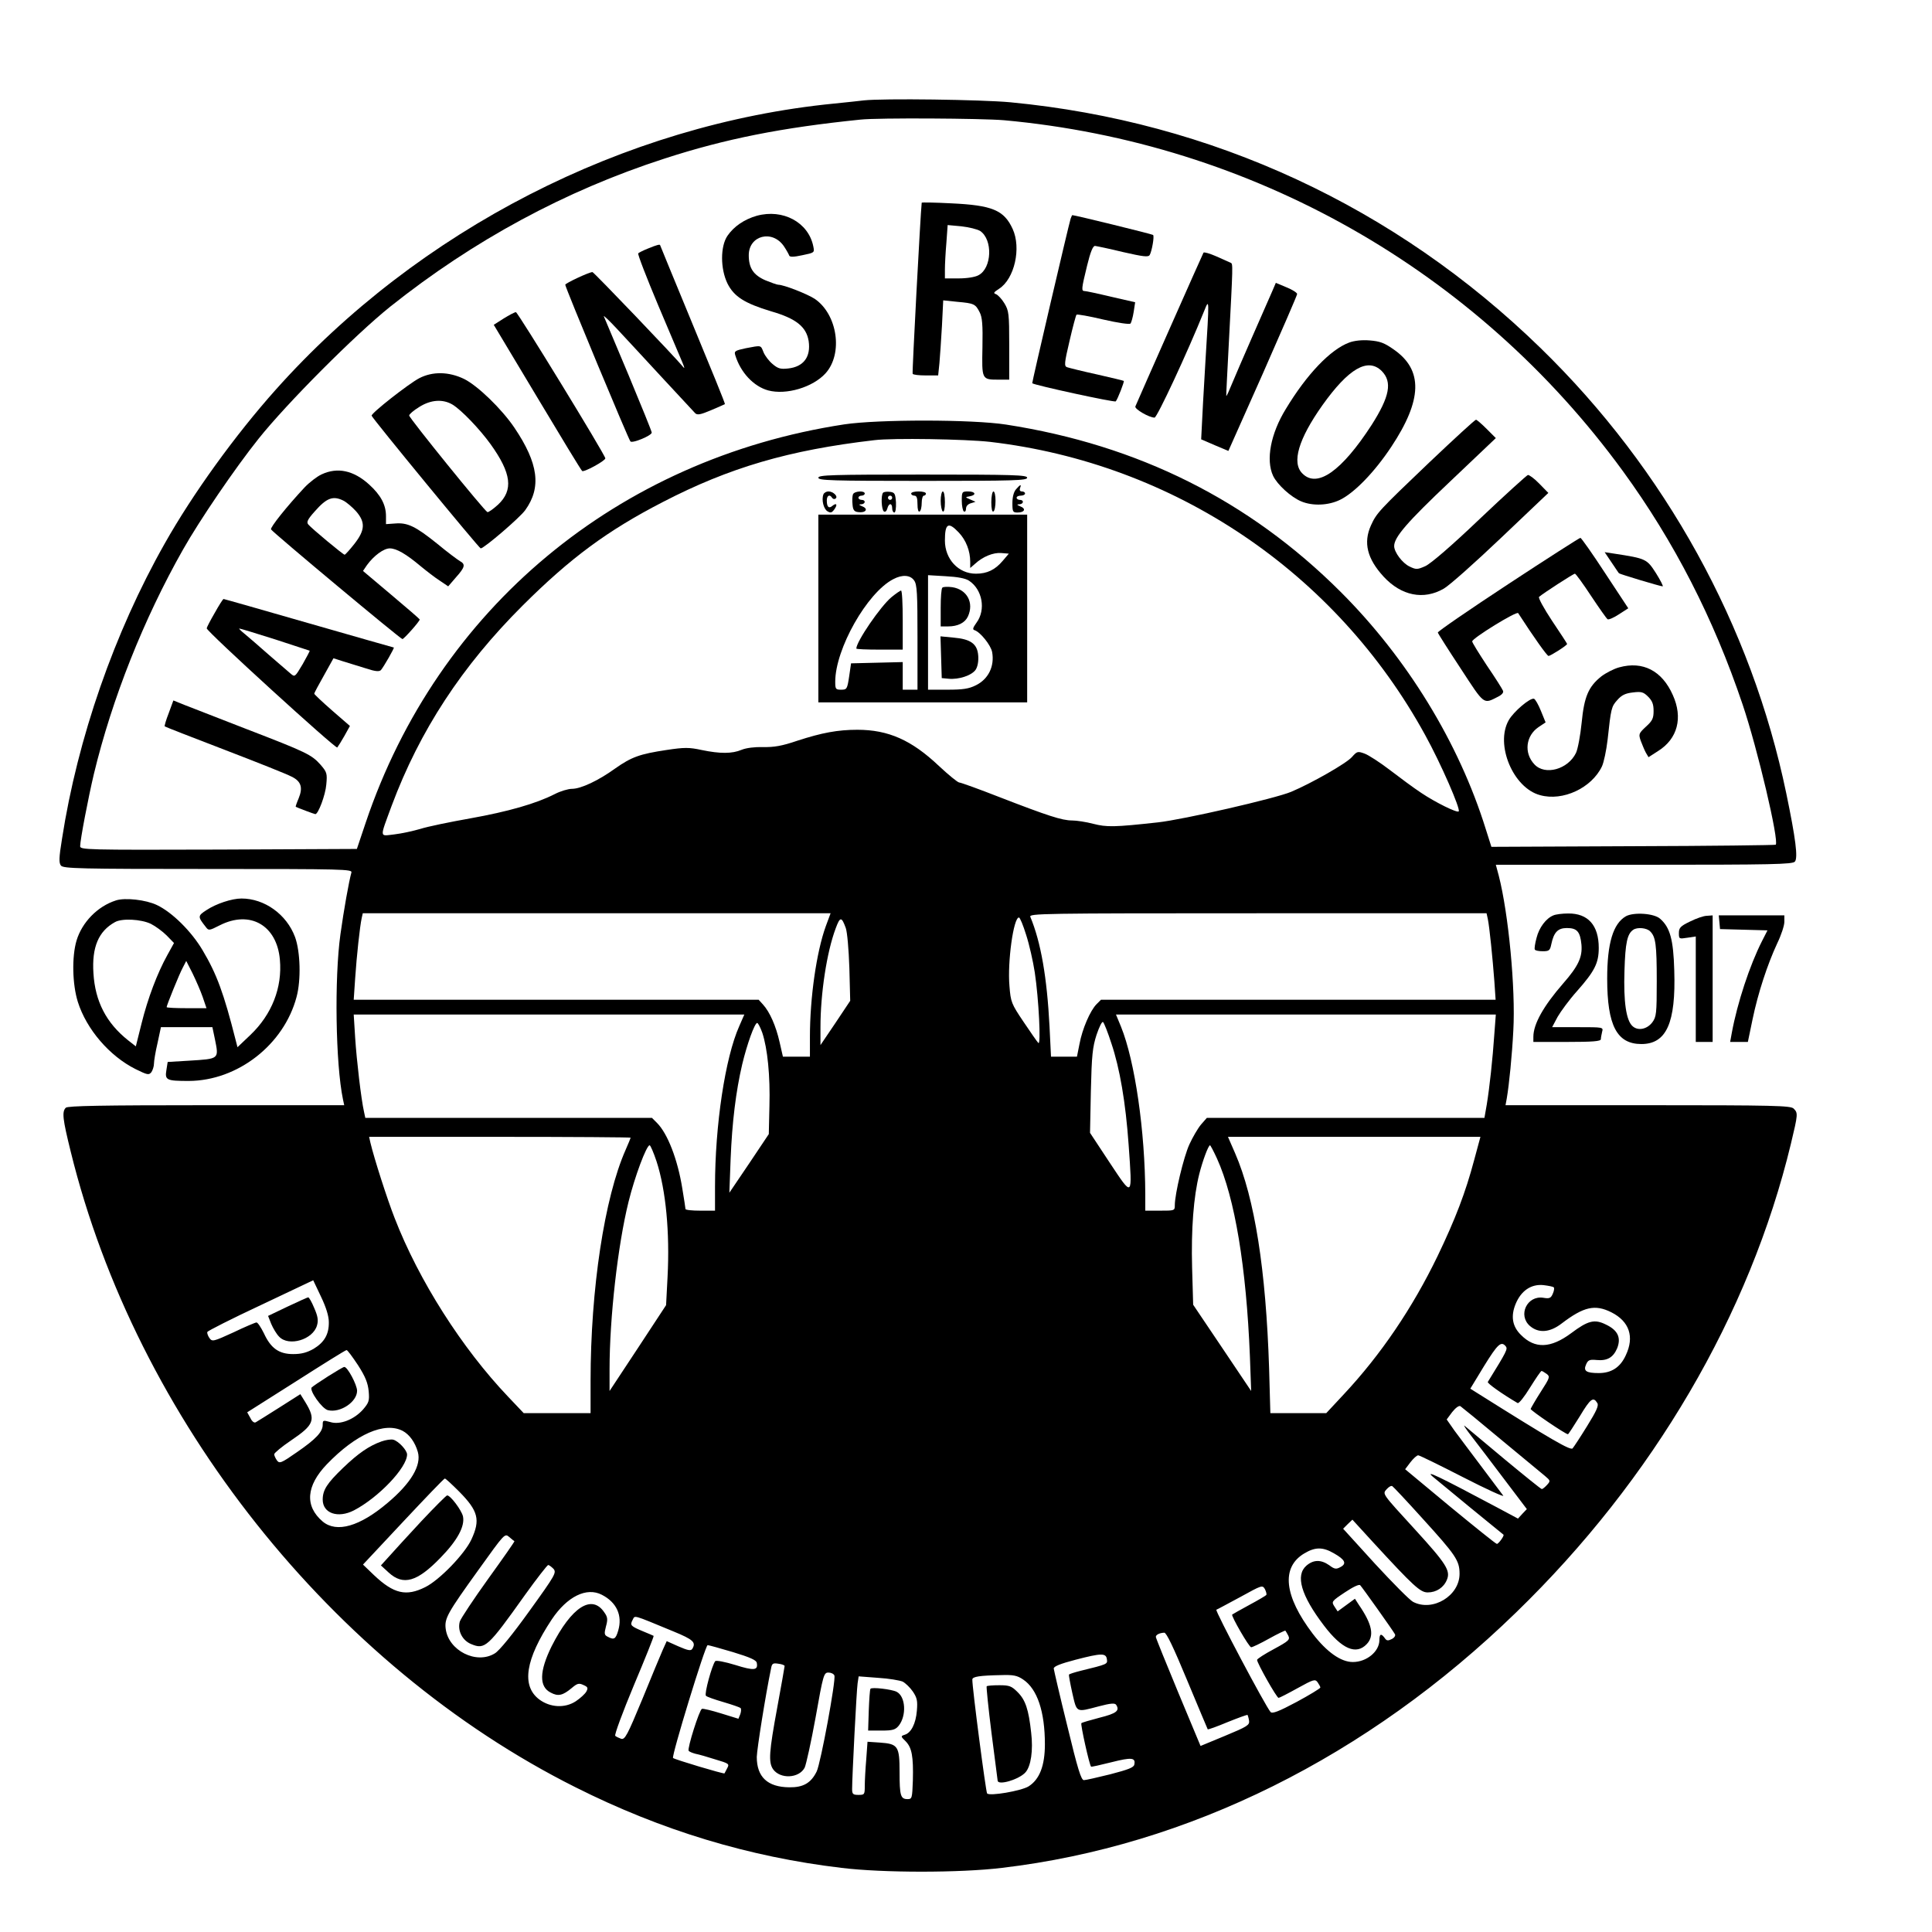 <?xml version="1.0" standalone="no"?>
<!DOCTYPE svg PUBLIC "-//W3C//DTD SVG 20010904//EN"
 "http://www.w3.org/TR/2001/REC-SVG-20010904/DTD/svg10.dtd">
<svg version="1.0" xmlns="http://www.w3.org/2000/svg"
 width="916pt" height="916pt" viewBox="0 0 916 916"
 preserveAspectRatio="xMidYMid meet">
<g transform="translate(0,916) scale(0.1,-0.1)"
fill="#000000" stroke="none">
<path d="M4095 8684 c-16 -2 -79 -9 -140 -15 -995 -98 -1972 -599 -2648 -1357
-192 -215 -393 -493 -526 -729 -239 -422 -413 -923 -487 -1400 -15 -92 -15
-114 -5 -127 12 -14 88 -16 698 -16 647 0 684 -1 679 -17 -12 -43 -36 -178
-52 -293 -29 -208 -23 -614 12 -782 l6 -28 -654 0 c-495 0 -657 -3 -666 -12
-19 -19 -15 -53 23 -207 311 -1267 1240 -2437 2394 -3015 406 -204 822 -330
1261 -382 196 -24 562 -24 760 0 883 104 1733 526 2438 1211 650 630 1108
1413 1303 2222 34 142 34 146 13 167 -14 14 -90 16 -691 16 l-675 0 6 33 c11
64 25 204 31 322 11 198 -23 554 -69 733 l-14 52 703 0 c611 0 704 2 715 15
15 18 4 107 -41 324 -165 794 -573 1535 -1165 2111 -688 670 -1559 1074 -2513
1165 -138 13 -605 19 -696 9z m665 -94 c1175 -107 2239 -710 2934 -1663 244
-335 431 -700 568 -1107 71 -210 174 -648 157 -665 -3 -2 -307 -6 -677 -7
l-671 -3 -27 85 c-127 408 -373 810 -689 1125 -433 432 -958 695 -1585 792
-161 25 -606 25 -767 1 -1074 -164 -1927 -873 -2269 -1888 l-42 -125 -656 -3
c-628 -2 -656 -1 -656 16 0 29 38 228 65 342 86 357 236 735 423 1065 78 138
246 385 358 525 134 168 458 493 624 626 394 314 830 550 1300 702 289 94 557
147 930 185 83 9 575 6 680 -3z m-66 -1525 c873 -102 1640 -618 2063 -1390 74
-134 169 -352 159 -362 -8 -8 -111 43 -178 88 -35 23 -101 72 -148 108 -47 36
-101 71 -120 78 -33 12 -36 11 -60 -16 -26 -30 -191 -124 -288 -165 -76 -32
-513 -132 -632 -145 -208 -23 -243 -23 -306 -7 -34 9 -80 16 -101 16 -48 0
-115 22 -345 111 -97 38 -183 69 -190 69 -7 0 -51 36 -97 79 -129 122 -239
171 -386 171 -93 0 -168 -14 -285 -52 -73 -25 -110 -31 -162 -30 -40 1 -80 -4
-102 -13 -45 -19 -102 -19 -189 -1 -60 13 -82 13 -168 0 -126 -19 -165 -33
-243 -88 -79 -57 -162 -96 -204 -96 -18 0 -55 -11 -82 -25 -88 -45 -221 -83
-400 -115 -96 -17 -203 -39 -237 -50 -34 -10 -89 -22 -123 -26 -72 -8 -71 -22
-13 136 133 356 333 662 622 950 225 224 400 354 664 490 315 163 597 246
1002 293 88 11 433 5 549 -8z m-779 -2297 c-44 -122 -75 -338 -75 -524 l0 -94
-64 0 -64 0 -16 70 c-17 75 -46 142 -79 178 l-20 22 -960 0 -960 0 7 103 c7
104 22 244 31 285 l5 22 1109 0 1109 0 -23 -62z m3139 35 c8 -38 23 -188 31
-295 l6 -88 -935 0 -936 0 -21 -21 c-30 -30 -68 -118 -81 -189 l-12 -60 -61 0
-62 0 -7 143 c-12 233 -41 400 -91 520 -7 16 48 17 1078 17 l1085 0 6 -27z
m-3044 -43 c7 -20 14 -101 17 -190 l4 -155 -70 -105 -71 -105 0 85 c0 160 30
356 72 468 21 57 28 57 48 2z m855 -32 c15 -46 33 -126 41 -178 19 -126 30
-348 17 -335 -6 6 -37 51 -70 100 -58 86 -61 94 -67 170 -10 113 19 325 45
325 5 0 20 -37 34 -82z m-1360 -433 c-67 -150 -115 -470 -115 -761 l0 -114
-70 0 c-38 0 -70 3 -70 8 0 4 -7 48 -15 97 -22 138 -70 261 -120 311 l-24 24
-680 0 -679 0 -6 28 c-14 62 -35 244 -42 350 l-7 112 926 0 926 0 -24 -55z
m3580 -37 c-8 -119 -23 -256 -36 -335 l-11 -63 -658 0 -658 0 -28 -32 c-15
-18 -40 -61 -55 -94 -27 -59 -69 -235 -69 -288 0 -26 -1 -26 -70 -26 l-70 0 0
78 c-1 299 -49 631 -115 794 l-24 58 900 0 901 0 -7 -92z m-1816 -44 c40 -118
68 -282 82 -481 18 -255 21 -252 -90 -85 l-93 141 4 198 c4 170 8 208 27 267
13 38 26 65 31 60 5 -5 23 -50 39 -100z m-1655 50 c25 -75 38 -205 34 -348
l-3 -133 -93 -139 -94 -139 6 160 c7 174 25 321 55 449 23 96 59 196 71 196 4
0 15 -21 24 -46z m-624 -498 c0 -2 -11 -28 -24 -58 -100 -226 -166 -659 -166
-1095 l0 -153 -159 0 -158 0 -74 78 c-218 229 -423 550 -538 847 -35 89 -97
282 -115 358 l-6 27 620 0 c341 0 620 -2 620 -4z m3999 -107 c-41 -154 -89
-279 -173 -454 -119 -246 -269 -468 -446 -657 l-82 -88 -132 0 -133 0 -6 214
c-15 464 -68 804 -161 1018 l-34 78 598 0 599 0 -30 -111z m-3876 -6 c44 -136
63 -336 52 -547 l-7 -134 -134 -204 -134 -203 0 103 c0 244 39 588 90 794 29
118 85 268 100 268 4 0 19 -35 33 -77z m2657 14 c85 -187 139 -516 156 -937
l6 -165 -137 204 -138 205 -5 175 c-5 183 7 338 34 445 16 63 43 136 51 136 2
0 17 -28 33 -63z m-4211 -775 c1 -58 -21 -96 -72 -127 -32 -18 -58 -25 -97
-25 -67 0 -106 27 -139 99 -14 28 -29 51 -35 51 -5 0 -55 -21 -109 -47 -96
-44 -101 -45 -114 -27 -7 10 -12 23 -10 29 2 5 116 63 253 127 l249 118 37
-78 c24 -50 37 -92 37 -120z m5808 164 c3 -3 1 -17 -5 -30 -9 -21 -16 -24 -45
-19 -77 12 -122 -83 -63 -134 41 -35 94 -31 150 12 105 80 158 92 236 53 85
-43 110 -116 68 -204 -26 -57 -68 -84 -128 -84 -60 0 -74 10 -60 41 9 21 17
24 49 21 50 -5 79 11 98 55 20 50 4 86 -53 113 -54 27 -85 19 -165 -41 -97
-72 -172 -75 -238 -8 -41 40 -49 89 -25 147 26 63 74 95 132 89 24 -3 46 -7
49 -11z m-228 -279 c10 -13 6 -22 -85 -169 -4 -6 66 -56 141 -100 6 -4 32 29
59 73 27 43 51 79 55 79 3 0 14 -7 24 -14 17 -13 15 -18 -28 -85 -25 -39 -46
-76 -48 -81 -1 -7 165 -120 177 -120 2 0 27 38 56 85 51 85 64 94 83 63 8 -12
-4 -38 -48 -109 -32 -52 -63 -99 -69 -106 -10 -11 -97 39 -458 266 l-27 17 65
107 c65 105 81 120 103 94z m-5442 -89 c36 -56 47 -85 51 -124 4 -46 1 -54
-27 -87 -43 -48 -110 -74 -156 -59 -33 9 -35 9 -35 -13 0 -34 -32 -68 -122
-130 -76 -53 -83 -55 -95 -39 -7 10 -13 23 -13 29 0 6 36 36 79 65 111 75 120
98 68 183 l-23 37 -99 -63 c-55 -35 -105 -66 -112 -70 -7 -5 -18 3 -26 20
l-15 27 232 147 c127 81 234 148 239 148 4 1 28 -32 54 -71z m5418 -352 c99
-82 193 -160 209 -173 27 -23 28 -24 11 -43 -10 -11 -21 -20 -25 -20 -4 0 -83
64 -176 141 -93 78 -178 149 -189 158 -10 9 4 -13 32 -49 28 -36 98 -128 156
-205 l106 -140 -21 -22 -21 -23 -101 54 c-280 149 -343 179 -302 144 39 -33
328 -270 334 -274 6 -4 -23 -44 -31 -44 -5 0 -104 80 -222 177 l-213 177 25
33 c14 18 30 33 37 33 6 0 102 -47 213 -104 111 -57 197 -96 190 -87 -7 9 -53
71 -102 136 -50 66 -108 144 -129 172 l-37 53 26 35 c16 20 32 32 39 28 6 -4
92 -74 191 -157z m-5206 40 c32 -17 59 -54 72 -100 18 -63 -32 -148 -144 -242
-131 -111 -241 -143 -307 -88 -86 73 -79 169 20 272 138 143 273 202 359 158z
m268 -288 c91 -92 101 -134 58 -227 -32 -69 -152 -193 -219 -226 -90 -45 -149
-32 -243 57 l-52 50 191 204 c105 112 193 204 197 204 4 0 34 -28 68 -62z
m4566 -126 c160 -176 177 -201 177 -264 0 -104 -127 -181 -220 -133 -16 8 -97
90 -181 181 l-151 166 22 22 22 21 96 -105 c195 -212 226 -240 261 -240 41 0
76 23 91 60 18 43 -3 76 -150 237 -161 176 -156 169 -135 193 10 11 21 17 26
14 4 -2 69 -71 142 -152z m-4304 -109 c2 -1 -54 -81 -124 -178 -69 -96 -130
-188 -135 -203 -12 -43 12 -90 54 -107 65 -27 78 -16 255 233 56 78 106 142
110 142 4 0 15 -8 25 -18 15 -18 10 -28 -114 -200 -79 -110 -143 -189 -164
-201 -87 -54 -220 13 -233 117 -6 49 8 74 157 281 122 170 123 172 144 154 11
-10 23 -19 25 -20z m3886 -58 c53 -30 61 -49 30 -65 -20 -11 -28 -10 -53 9
-39 27 -74 27 -108 -2 -53 -46 -26 -141 83 -284 85 -112 153 -141 203 -88 37
39 26 94 -38 187 l-18 28 -41 -30 -41 -30 -15 23 c-15 23 -14 25 49 67 39 26
68 40 73 34 9 -9 152 -210 164 -231 5 -7 -1 -17 -14 -24 -18 -9 -25 -9 -34 5
-17 23 -25 20 -25 -11 -1 -54 -61 -103 -126 -103 -57 0 -124 48 -190 134 -136
179 -151 315 -40 381 52 31 88 31 141 0z m-321 -197 c-2 -3 -39 -25 -82 -48
-42 -23 -78 -43 -80 -45 -6 -6 80 -155 90 -155 6 0 44 18 85 41 41 23 76 39
77 38 2 -2 8 -13 14 -24 9 -19 3 -25 -69 -64 -43 -23 -79 -46 -79 -51 0 -15
93 -180 102 -180 4 0 45 21 90 46 76 42 83 44 95 28 7 -10 13 -21 13 -25 0 -4
-51 -35 -112 -68 -86 -46 -116 -57 -124 -48 -23 25 -265 482 -257 485 4 1 55
29 113 60 102 56 105 58 117 38 6 -12 9 -24 7 -28z m-3151 1 c71 -36 99 -99
78 -170 -12 -41 -20 -45 -50 -29 -16 8 -17 14 -8 49 9 32 8 44 -7 65 -59 90
-156 28 -251 -160 -58 -118 -60 -191 -4 -219 35 -19 57 -14 100 22 26 22 34
24 55 14 21 -9 23 -14 14 -31 -6 -11 -29 -32 -50 -46 -52 -34 -122 -30 -174 9
-85 65 -65 190 60 379 73 109 165 154 237 117z m340 -174 c95 -39 108 -52 89
-83 -7 -10 -21 -7 -65 12 l-56 25 -19 -42 c-10 -23 -54 -128 -97 -234 -71
-171 -82 -192 -100 -187 -11 4 -24 10 -28 14 -5 4 35 112 88 239 54 128 96
233 94 235 -2 1 -24 11 -49 21 -60 25 -64 29 -51 54 13 23 -7 29 194 -54z
m2436 -233 c52 -125 96 -229 97 -231 2 -2 44 13 94 34 50 20 93 36 95 34 1 -2
5 -14 7 -27 3 -21 -8 -28 -114 -72 l-116 -48 -106 254 c-58 140 -106 258 -106
263 0 10 17 19 40 20 10 1 44 -70 109 -227z m-2154 135 c82 -25 111 -38 113
-51 7 -36 -13 -38 -102 -10 -49 15 -91 23 -95 18 -15 -18 -53 -156 -44 -164 4
-5 42 -18 83 -30 41 -12 78 -25 81 -28 4 -4 3 -17 -1 -29 l-9 -22 -81 25 c-45
14 -86 24 -92 22 -12 -4 -70 -187 -63 -199 3 -4 17 -10 32 -14 16 -3 58 -15
95 -27 64 -19 67 -21 56 -41 -6 -12 -12 -23 -13 -25 -3 -4 -237 66 -244 73 -8
9 153 535 164 535 6 0 59 -15 120 -33z m1773 -34 c3 -23 5 -23 -126 -55 -28
-7 -53 -15 -54 -18 -1 -3 6 -42 16 -87 22 -95 16 -92 126 -63 57 15 76 16 82
7 18 -28 1 -41 -79 -61 -45 -12 -84 -23 -86 -26 -5 -5 38 -199 46 -206 1 -2
45 8 97 21 95 24 115 22 108 -11 -2 -14 -29 -24 -113 -46 -61 -15 -117 -28
-126 -28 -13 0 -29 51 -79 258 -35 141 -63 263 -64 271 -1 10 31 23 104 42
123 32 144 32 148 2z m-1528 -32 c0 -4 -16 -93 -35 -197 -39 -211 -42 -259
-20 -292 34 -48 123 -44 150 7 7 15 31 123 52 239 36 203 39 212 61 212 12 0
25 -6 28 -14 8 -21 -65 -416 -84 -455 -27 -55 -64 -76 -130 -75 -103 1 -154
49 -154 144 1 38 41 291 68 421 4 22 9 25 34 21 17 -2 30 -7 30 -11z m1131
-64 c67 -45 103 -152 103 -307 0 -101 -25 -167 -78 -200 -35 -21 -184 -47
-196 -33 -6 7 -71 504 -70 540 0 14 36 19 136 21 59 2 77 -2 105 -21z m-571
-10 c13 -7 35 -28 48 -47 20 -30 23 -44 19 -91 -5 -61 -27 -105 -58 -114 -19
-6 -19 -8 5 -31 29 -30 37 -70 34 -186 -3 -83 -4 -88 -25 -88 -33 0 -38 16
-38 127 0 124 -7 135 -93 141 l-59 4 -6 -83 c-4 -46 -7 -103 -7 -126 0 -41 -1
-43 -30 -43 -26 0 -30 4 -30 28 0 57 21 468 26 501 l5 33 92 -7 c51 -3 103
-12 117 -18z"/>
<path d="M4370 8199 c-6 -53 -46 -806 -43 -811 2 -5 30 -8 63 -8 l58 0 6 58
c3 31 8 111 12 177 l6 121 67 -7 c79 -7 86 -10 106 -50 12 -23 15 -59 13 -164
-3 -155 -4 -155 77 -155 l50 0 0 163 c0 151 -2 164 -23 199 -12 20 -30 39 -39
43 -15 5 -12 9 14 26 73 47 106 193 64 284 -41 89 -97 112 -292 121 -76 4
-139 5 -139 3z m277 -134 c61 -41 56 -177 -8 -210 -16 -9 -55 -15 -94 -15
l-65 0 0 43 c0 23 3 80 7 126 l6 84 65 -6 c36 -4 76 -14 89 -22z"/>
<path d="M3588 8137 c-59 -17 -108 -50 -139 -95 -34 -50 -34 -156 0 -226 31
-62 81 -94 207 -132 118 -34 167 -73 178 -141 11 -75 -24 -122 -97 -130 -36
-4 -48 -1 -74 21 -17 14 -36 39 -43 56 -14 35 -9 33 -84 19 -51 -11 -56 -14
-50 -33 25 -82 87 -148 156 -167 86 -23 212 15 272 81 84 93 57 279 -51 353
-35 23 -147 67 -173 67 -6 0 -34 10 -61 21 -57 25 -79 58 -79 119 0 94 112
123 167 42 12 -18 23 -38 25 -44 3 -7 21 -7 62 2 58 12 58 12 52 42 -23 114
-144 179 -268 145z"/>
<path d="M5076 8123 c-10 -32 -184 -778 -182 -780 9 -9 391 -92 396 -86 9 10
42 95 38 97 -2 2 -59 15 -128 31 -69 15 -132 31 -141 34 -14 5 -13 19 12 125
15 65 30 121 33 124 3 3 60 -7 127 -23 70 -16 124 -24 129 -19 4 5 11 30 15
55 l7 46 -114 26 c-62 15 -119 27 -125 27 -17 0 -16 9 11 120 16 66 28 95 38
94 8 -1 67 -13 132 -29 97 -22 120 -25 127 -14 10 17 23 89 16 95 -4 4 -371
94 -383 94 -1 0 -5 -8 -8 -17z"/>
<path d="M3073 7982 c-23 -9 -44 -20 -47 -23 -4 -3 39 -114 94 -245 56 -132
108 -255 116 -274 10 -24 11 -30 2 -19 -34 43 -423 449 -429 449 -16 0 -129
-53 -129 -60 0 -13 300 -734 309 -743 10 -10 101 28 101 42 0 6 -50 129 -110
273 -61 145 -114 270 -117 278 -4 8 25 -19 63 -60 38 -41 134 -144 213 -230
79 -85 150 -161 156 -168 10 -11 24 -9 76 13 35 15 65 28 66 29 2 2 -67 171
-152 376 -85 206 -155 376 -155 377 0 6 -16 2 -57 -15z"/>
<path d="M5706 7962 c-4 -6 -312 -702 -323 -729 -5 -12 65 -53 91 -53 12 0
156 309 235 505 25 62 25 66 6 -242 -8 -136 -16 -275 -17 -307 l-3 -59 65 -28
64 -27 163 366 c89 202 163 372 163 378 0 6 -23 21 -51 32 l-50 21 -18 -42
c-10 -23 -52 -118 -93 -212 -41 -93 -85 -196 -98 -227 -13 -32 -24 -57 -26
-55 -1 1 5 112 12 247 20 379 20 379 9 384 -5 2 -36 16 -67 30 -32 14 -59 22
-62 18z"/>
<path d="M2388 7650 l-47 -30 205 -342 c113 -189 209 -347 214 -351 7 -8 110
48 110 60 0 15 -415 693 -424 693 -6 0 -32 -14 -58 -30z"/>
<path d="M6397 7536 c-89 -33 -201 -150 -300 -314 -73 -118 -96 -243 -61 -318
20 -42 85 -101 133 -121 54 -23 130 -20 186 8 68 34 162 131 241 250 148 223
152 365 12 462 -45 32 -66 39 -114 43 -36 3 -73 -1 -97 -10z m154 -135 c51
-52 38 -121 -48 -256 -142 -219 -258 -301 -328 -230 -52 51 -19 163 95 324
124 174 215 227 281 162z"/>
<path d="M1988 7367 c-50 -26 -230 -167 -226 -178 5 -15 510 -629 517 -629 16
0 185 145 211 181 78 108 63 222 -51 391 -60 89 -174 199 -238 231 -72 35
-149 37 -213 4z m157 -125 c43 -26 129 -116 181 -188 99 -138 109 -218 35
-287 -23 -21 -46 -37 -50 -35 -14 5 -371 446 -371 458 0 6 21 24 47 40 55 35
112 39 158 12z"/>
<path d="M6777 6968 c-241 -230 -250 -240 -277 -299 -37 -82 -18 -158 60 -243
84 -91 190 -112 285 -57 28 16 150 125 273 242 l223 212 -43 44 c-23 24 -48
42 -54 41 -6 -2 -109 -95 -228 -208 -134 -128 -232 -212 -258 -224 -38 -17
-44 -17 -75 -2 -34 16 -73 68 -73 97 0 42 61 113 263 304 l219 208 -43 43
c-24 24 -47 44 -51 44 -5 0 -104 -91 -221 -202z"/>
<path d="M1525 6911 c-22 -10 -58 -38 -81 -62 -84 -90 -164 -190 -159 -199 9
-15 614 -520 623 -520 7 0 82 84 82 93 0 2 -61 55 -135 117 l-134 113 19 28
c32 44 79 79 108 79 32 0 78 -27 147 -85 28 -23 68 -54 90 -68 l40 -27 37 43
c43 48 46 62 18 77 -10 6 -59 42 -107 82 -103 83 -141 101 -200 96 l-43 -3 0
38 c0 54 -25 100 -80 150 -74 67 -150 83 -225 48z m104 -125 c15 -8 42 -31 60
-51 44 -51 42 -89 -9 -154 -22 -28 -43 -51 -46 -51 -7 0 -156 124 -172 143
-10 11 -4 24 30 62 57 65 87 76 137 51z"/>
<path d="M7150 6390 c-184 -121 -334 -224 -333 -229 1 -5 50 -82 108 -170 115
-176 107 -170 178 -134 18 9 27 20 23 28 -3 8 -37 62 -76 119 -38 58 -70 109
-70 115 0 15 211 145 218 134 75 -116 137 -203 144 -203 9 0 88 50 88 57 0 2
-32 51 -71 109 -39 59 -67 110 -62 114 19 17 163 110 170 110 4 0 39 -48 77
-106 38 -57 73 -107 78 -110 5 -3 29 7 53 23 l45 29 -110 167 c-60 92 -113
167 -117 167 -4 0 -159 -99 -343 -220z"/>
<path d="M7641 6493 c18 -26 33 -50 35 -51 3 -4 196 -62 207 -62 4 0 -10 28
-32 63 -43 67 -47 69 -197 92 l-46 7 33 -49z"/>
<path d="M1018 6254 c-21 -36 -38 -69 -38 -73 0 -15 612 -573 619 -565 4 5 20
30 34 55 l26 47 -84 73 c-47 41 -85 77 -85 80 0 4 21 43 46 87 l45 81 47 -15
c26 -8 74 -23 107 -33 45 -15 63 -16 71 -8 13 15 66 107 61 107 -2 0 -183 52
-403 115 -219 63 -401 115 -404 115 -3 0 -22 -30 -42 -66z m285 -125 c89 -29
163 -53 165 -54 2 -1 -14 -30 -33 -64 -37 -62 -37 -62 -58 -44 -12 10 -58 50
-102 88 -44 39 -95 83 -113 98 -19 15 -31 27 -27 27 4 0 80 -23 168 -51z"/>
<path d="M7677 5996 c-26 -7 -64 -27 -85 -43 -61 -49 -81 -96 -93 -219 -6 -60
-18 -125 -27 -144 -38 -78 -147 -108 -197 -54 -51 54 -41 136 20 177 l33 22
-22 54 c-12 30 -27 56 -33 58 -18 6 -97 -61 -120 -102 -65 -115 21 -321 149
-355 108 -30 244 34 293 136 9 19 21 76 27 127 16 149 18 157 46 188 21 24 39
32 74 36 40 5 50 2 72 -20 20 -20 26 -36 26 -68 0 -35 -6 -47 -36 -74 -34 -32
-36 -35 -25 -67 7 -18 17 -43 24 -56 l13 -22 45 29 c93 58 119 158 70 266 -51
115 -142 162 -254 131z"/>
<path d="M800 5779 c-13 -33 -21 -61 -19 -63 2 -2 130 -52 284 -111 154 -59
297 -116 317 -127 46 -22 55 -52 34 -103 -9 -21 -15 -39 -14 -40 6 -4 89 -35
93 -35 14 0 48 91 52 140 5 53 3 59 -27 94 -43 48 -65 59 -353 170 -133 52
-265 103 -293 114 l-52 21 -22 -60z"/>
<path d="M3880 6895 c0 -13 62 -15 495 -15 433 0 495 2 495 15 0 13 -62 15
-495 15 -433 0 -495 -2 -495 -15z"/>
<path d="M4817 6840 c-11 -13 -17 -37 -17 -65 0 -41 2 -45 24 -45 34 0 42 18
14 29 -17 7 -19 10 -5 10 21 1 23 21 2 21 -8 0 -15 5 -15 10 0 6 9 10 20 10
11 0 20 5 20 10 0 6 -7 10 -15 10 -9 0 -12 6 -9 15 8 21 2 19 -19 -5z"/>
<path d="M3904 6816 c-10 -26 1 -69 19 -80 15 -9 21 -7 32 8 17 23 12 34 -8
18 -17 -15 -27 -6 -27 25 0 24 14 31 25 13 4 -6 11 -8 16 -4 15 9 -10 34 -33
34 -10 0 -21 -6 -24 -14z"/>
<path d="M4044 6816 c-3 -8 -4 -29 -2 -48 2 -26 8 -34 27 -36 35 -5 50 15 20
27 -17 7 -19 10 -6 10 21 1 23 21 2 21 -8 0 -15 5 -15 10 0 6 7 10 15 10 8 0
15 5 15 10 0 15 -50 12 -56 -4z"/>
<path d="M4187 6824 c-11 -11 -8 -82 4 -89 6 -4 13 2 16 14 7 27 23 27 23 1 0
-11 5 -20 10 -20 6 0 9 20 8 48 -3 42 -6 47 -28 50 -14 2 -29 0 -33 -4z m43
-24 c0 -5 -4 -10 -10 -10 -5 0 -10 5 -10 10 0 6 5 10 10 10 6 0 10 -4 10 -10z"/>
<path d="M4320 6820 c0 -5 7 -10 15 -10 11 0 15 -11 15 -41 0 -24 4 -38 10
-34 6 3 10 22 10 41 0 19 5 34 10 34 6 0 10 5 10 10 0 6 -16 10 -35 10 -19 0
-35 -4 -35 -10z"/>
<path d="M4460 6786 c0 -25 5 -48 10 -51 6 -4 10 13 10 44 0 28 -4 51 -10 51
-5 0 -10 -20 -10 -44z"/>
<path d="M4560 6786 c0 -25 5 -48 10 -51 6 -3 10 3 10 13 0 12 9 22 23 26 l22
7 -25 11 c-25 11 -25 11 -2 15 33 6 27 23 -8 23 -29 0 -30 -2 -30 -44z"/>
<path d="M4700 6779 c0 -31 4 -48 10 -44 6 3 10 26 10 51 0 24 -4 44 -10 44
-5 0 -10 -23 -10 -51z"/>
<path d="M3880 6275 l0 -445 495 0 495 0 0 445 0 445 -495 0 -495 0 0 -445z
m666 360 c34 -36 54 -87 54 -139 l0 -29 23 20 c37 34 86 54 124 51 l36 -3 -28
-33 c-37 -44 -75 -62 -128 -62 -83 0 -147 69 -147 157 0 82 16 91 66 38z
m-212 -227 c14 -19 16 -62 16 -270 l0 -248 -35 0 -35 0 0 65 0 66 -122 -3
-123 -3 -9 -62 c-9 -60 -11 -63 -38 -63 -26 0 -28 3 -28 38 0 155 151 422 275
486 43 23 81 20 99 -6z m260 -1 c64 -42 81 -138 36 -199 -18 -25 -20 -33 -9
-36 27 -9 77 -71 83 -104 12 -67 -18 -128 -77 -157 -34 -17 -62 -21 -135 -21
l-92 0 0 271 0 272 84 -5 c56 -3 93 -10 110 -21z"/>
<path d="M4227 6329 c-52 -43 -167 -211 -167 -244 0 -3 50 -5 110 -5 l110 0 0
140 c0 77 -3 140 -8 140 -4 0 -24 -14 -45 -31z"/>
<path d="M4468 6374 c-5 -4 -8 -47 -8 -96 l0 -88 35 0 c46 0 80 17 94 47 30
65 -4 128 -74 139 -22 3 -43 2 -47 -2z"/>
<path d="M4462 6044 l3 -99 32 -3 c49 -5 111 16 129 43 9 14 14 39 12 66 -4
56 -35 79 -117 86 l-62 6 3 -99z"/>
<path d="M1363 2965 l-92 -44 15 -38 c9 -21 25 -48 37 -60 45 -49 161 -15 180
53 7 24 4 43 -13 82 -12 29 -25 52 -29 51 -3 0 -47 -20 -98 -44z"/>
<path d="M1556 2635 c-38 -24 -73 -48 -78 -53 -13 -13 48 -101 77 -108 58 -14
138 39 138 92 0 28 -46 115 -61 113 -4 0 -38 -20 -76 -44z"/>
<path d="M1809 2326 c-59 -21 -110 -56 -182 -125 -76 -73 -97 -105 -97 -151 0
-65 72 -90 148 -51 117 61 252 203 252 265 0 20 -40 63 -65 70 -11 3 -36 -1
-56 -8z"/>
<path d="M1998 1948 c-63 -68 -132 -143 -153 -167 l-39 -43 37 -34 c69 -63
135 -44 246 71 80 82 116 149 106 196 -7 29 -59 99 -75 99 -4 0 -59 -55 -122
-122z"/>
<path d="M4678 1165 c-2 -3 8 -103 23 -222 16 -120 28 -221 29 -225 1 -25 102
5 132 39 26 29 37 104 27 188 -12 110 -27 155 -64 192 -29 29 -39 33 -87 33
-30 0 -57 -2 -60 -5z"/>
<path d="M4127 1153 c-3 -5 -6 -51 -8 -103 l-3 -95 63 0 c54 0 66 4 82 23 38
48 33 139 -10 161 -24 12 -119 23 -124 14z"/>
<path d="M550 4891 c-88 -28 -161 -104 -187 -190 -23 -77 -20 -208 6 -291 41
-130 150 -257 274 -319 57 -28 63 -29 75 -14 6 9 12 27 12 40 0 12 7 56 17 98
l16 75 122 0 122 0 12 -57 c19 -95 22 -93 -124 -102 l-100 -6 -6 -38 c-8 -48
0 -52 106 -52 232 1 451 172 511 398 22 81 18 215 -7 284 -40 108 -145 183
-254 183 -46 0 -121 -25 -166 -55 -42 -27 -42 -31 -4 -79 14 -19 16 -19 67 7
144 73 271 0 285 -163 12 -132 -38 -260 -140 -357 l-61 -58 -9 35 c-56 221
-89 311 -156 424 -53 90 -145 181 -217 215 -52 25 -151 36 -194 22z m165 -111
c22 -11 56 -36 75 -55 l35 -36 -32 -58 c-47 -85 -92 -203 -122 -324 l-27 -108
-37 29 c-103 82 -156 184 -164 318 -8 123 24 199 102 242 33 19 124 14 170 -8z
m246 -347 l18 -53 -95 0 c-51 0 -94 2 -94 5 0 8 60 157 77 188 l16 31 30 -59
c16 -33 38 -83 48 -112z"/>
<path d="M7365 4820 c-35 -14 -68 -58 -80 -107 -7 -26 -11 -51 -8 -55 2 -5 19
-8 38 -8 30 0 34 4 40 33 12 57 31 77 74 77 48 0 63 -17 69 -79 5 -59 -15
-102 -87 -184 -93 -107 -141 -192 -141 -253 l0 -24 160 0 c121 0 160 3 160 13
0 6 3 22 6 35 6 22 6 22 -115 22 l-122 0 26 49 c15 26 56 82 92 122 84 95 103
133 103 205 0 107 -51 164 -145 163 -27 0 -59 -4 -70 -9z"/>
<path d="M7709 4816 c-61 -35 -89 -128 -89 -296 0 -222 46 -310 162 -310 119
0 164 100 156 349 -4 146 -20 204 -67 245 -29 26 -125 32 -162 12z m115 -72
c26 -26 31 -62 31 -236 0 -154 -2 -169 -21 -195 -25 -33 -68 -42 -94 -18 -30
27 -43 115 -38 264 4 131 13 174 42 193 19 13 64 9 80 -8z"/>
<path d="M8013 4791 c-46 -22 -53 -30 -53 -55 0 -28 1 -28 40 -22 l40 6 0
-250 0 -250 40 0 40 0 0 300 0 300 -27 -2 c-16 0 -52 -13 -80 -27z"/>
<path d="M8152 4788 l3 -33 113 -3 112 -3 -26 -51 c-58 -114 -117 -293 -143
-434 l-8 -44 42 0 42 0 22 106 c26 126 71 262 117 361 19 39 34 85 34 102 l0
31 -156 0 -155 0 3 -32z"/>
</g>
</svg>
